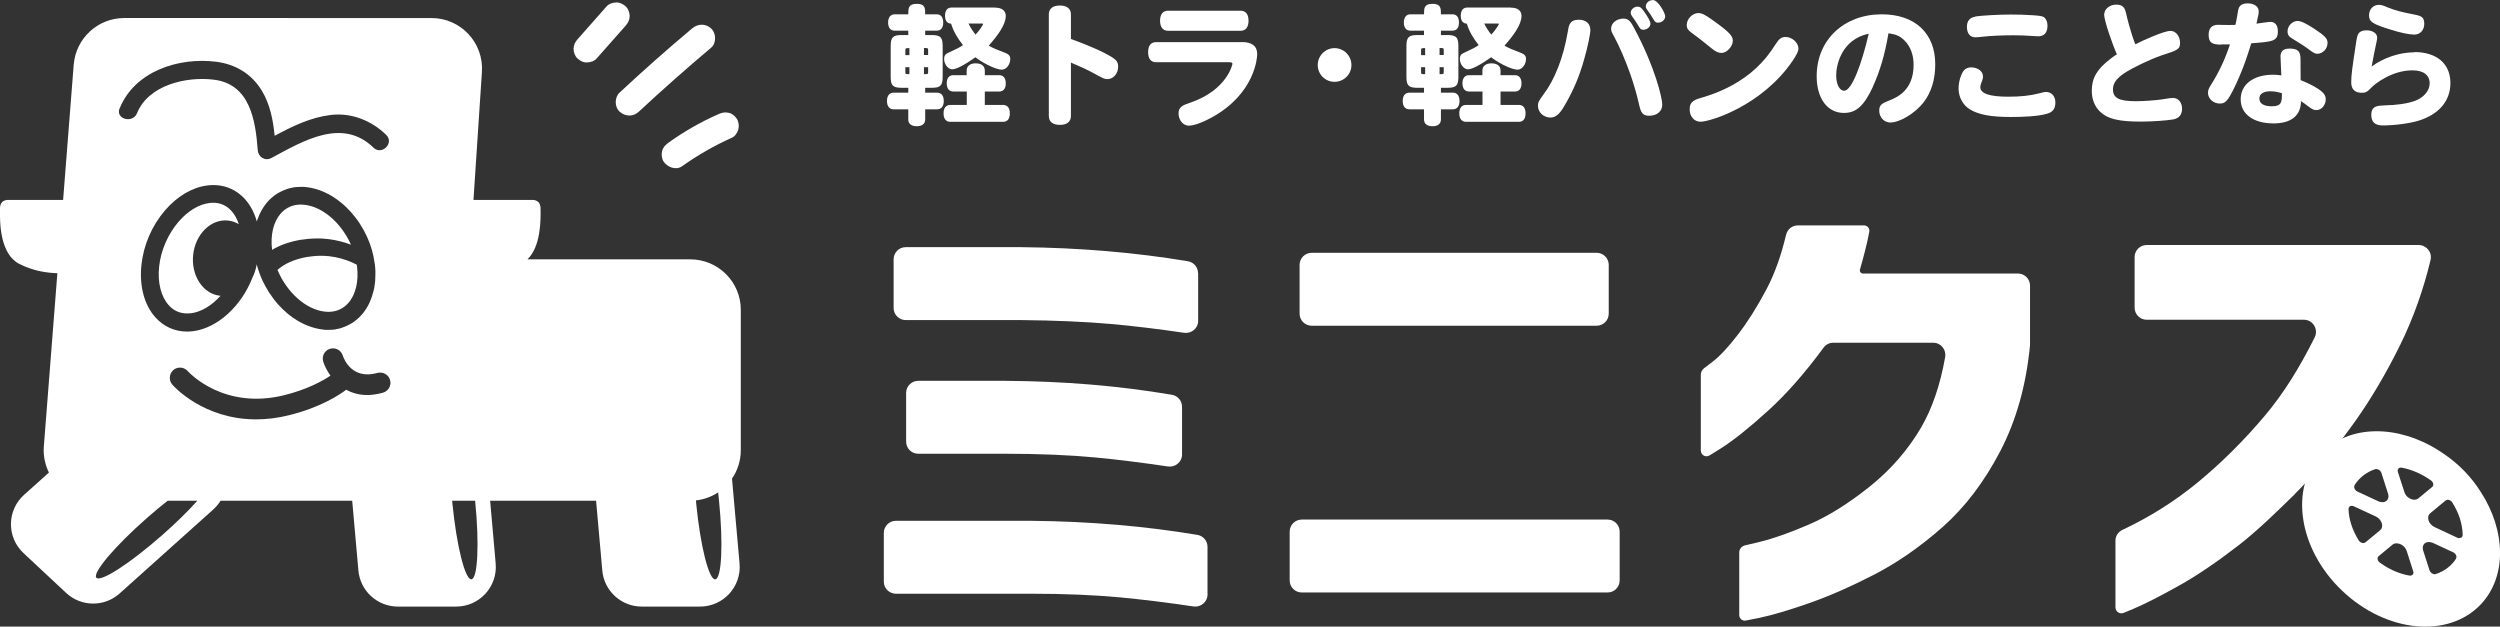 <?xml version="1.0" encoding="UTF-8"?>
<svg id="_レイヤー_2" data-name="レイヤー_2" xmlns="http://www.w3.org/2000/svg" viewBox="0 0 221.82 55.6">
  <rect x="0" y="0" width="221.82" height="55.6" fill="#333333" stroke="none"/>
  <defs>
    <style>
      .cls-1 {
        fill: #fff;
      }

      .cls-2 {
        fill: none;
      }
    </style>
  </defs>
  <g id="_レイヤー_1-2" data-name="レイヤー_1">
    <g>
      <g>
        <path class="cls-1" d="M107.14,48.53v4.23c0,.65-.6,1.14-1.24,1.05-2.3-.34-4.45-.61-6.45-.8-2.36-.22-5.01-.33-7.96-.33h-12c-.59,0-1.07-.48-1.07-1.07v-4.33c0-.59.48-1.07,1.07-1.07h12c5.18.05,10.1.47,14.76,1.25.52.09.89.54.89,1.06ZM106.31,24.25v4.23c0,.65-.6,1.14-1.24,1.05-2.3-.34-4.45-.6-6.45-.78-2.36-.21-5.03-.32-8.01-.35h-10.25c-.59,0-1.07-.48-1.07-1.07v-4.33c0-.59.48-1.07,1.07-1.07h10.25c5.18.05,10.11.47,14.8,1.25.52.09.89.54.89,1.06ZM104.88,36.1v4.24c0,.65-.6,1.14-1.24,1.05-2.3-.34-4.45-.61-6.45-.8-2.36-.22-5.02-.33-8.01-.33h-7.71c-.59,0-1.07-.48-1.07-1.07v-4.33c0-.59.48-1.07,1.07-1.07h7.71c5.18.03,10.12.44,14.81,1.24.52.09.89.54.89,1.06Z"/>
        <path class="cls-1" d="M115.5,46.1h27.14c.59,0,1.07.48,1.07,1.07v4.33c0,.59-.48,1.07-1.07,1.07h-27.14c-.59,0-1.07-.48-1.07-1.07v-4.33c0-.59.48-1.07,1.07-1.07ZM115.31,27.83v-4.33c0-.59.48-1.07,1.07-1.07h25.29c.59,0,1.07.48,1.07,1.07v4.33c0,.59-.48,1.07-1.07,1.07h-25.29c-.59,0-1.07-.48-1.07-1.07Z"/>
        <path class="cls-1" d="M158.48,20.83c.11-.48.53-.83,1.03-.83h5.89c.29,0,.51.27.46.55-.1.57-.23,1.13-.37,1.67-.15.59-.3,1.15-.46,1.7-.05.18.09.35.27.35h13.75c.59,0,1.07.48,1.07,1.07v5.16s0,.09,0,.13c-.34,3.54-1.22,6.67-2.63,9.38-1.42,2.73-3.12,4.97-5.1,6.73-1.99,1.76-4.02,3.17-6.09,4.24-2.08,1.07-4.02,1.92-5.82,2.55-1.8.63-3.27,1.06-4.41,1.3-.5.1-.89.18-1.17.23-.3.06-.58-.18-.58-.49v-5.54c0-.31.21-.57.51-.64s.74-.17,1.31-.31c1.19-.29,2.64-.8,4.36-1.54,1.72-.74,3.52-1.87,5.4-3.37,1.88-1.51,3.39-3.25,4.55-5.23.99-1.69,1.7-3.78,2.14-6.25.12-.66-.38-1.28-1.06-1.28h-8.88c-.34,0-.65.17-.85.44-1.67,2.27-3.31,4.13-4.9,5.57-1.69,1.54-3.1,2.66-4.22,3.37-.4.26-.74.46-1,.62-.34.21-.77-.04-.77-.44v-6.72c0-.23.11-.44.29-.58.17-.13.42-.32.75-.57.66-.51,1.42-1.32,2.28-2.45.86-1.12,1.7-2.46,2.52-4.01.71-1.35,1.29-2.96,1.73-4.83Z"/>
        <path class="cls-1" d="M203.66,43.8c-1.68,1.64-3.27,3.2-4.94,4.51-1.96,1.52-3.76,2.75-5.43,3.68s-3,1.61-4.02,2.04c-.34.14-.62.26-.85.35-.35.14-.72-.12-.72-.49v-5.92c0-.41.24-.77.61-.95,2.44-1.15,4.64-2.54,6.62-4.16,2.14-1.76,4.15-3.75,6.02-5.97,1.59-1.88,3.06-4.2,4.43-6.96.35-.71-.16-1.56-.96-1.56h-13.95c-.59,0-1.07-.48-1.07-1.07v-4.49c0-.59.48-1.07,1.07-1.07h24.13c.69,0,1.22.64,1.06,1.32-.64,2.68-1.54,5.19-2.69,7.53-1.2,2.44-2.51,4.67-3.93,6.69,0,0-2.79,3.98-5.4,6.52Z"/>
      </g>
      <g>
        <path class="cls-1" d="M80.59,1.27c0-.52,0-.93.75-.93s.75.39.75.93h1.02c.37,0,.58.25.58.73s-.21.72-.58.72h-1.02v.39h.58c.77,0,.97.2.97.97v2.74c0,.77-.2.97-.97.97h-.58v.43h1.06c.37,0,.59.27.59.74s-.22.74-.59.74h-1.06v.9c0,.38-.27.6-.75.6s-.75-.22-.75-.6v-.9h-1.29c-.38,0-.6-.27-.6-.74s.22-.74.6-.74h1.29v-.43h-.59c-.77,0-.97-.2-.97-.97v-2.74c0-.77.2-.97.97-.97h.59v-.39h-1.21c-.37,0-.58-.27-.58-.72s.21-.73.58-.73h1.21ZM80.69,4.88v-.61c-.32,0-.36,0-.36.19v.43h.36ZM80.69,5.96h-.36v.44c0,.18.03.18.36.18v-.62ZM81.98,4.88h.37v-.43c0-.19-.03-.19-.37-.19v.61ZM81.98,5.96v.62c.34,0,.37,0,.37-.18v-.44h-.37ZM85.77,6.67v-.4c0-.4.29-.65.8-.65s.81.23.81.65v.4h1.28c.37,0,.58.27.58.73s-.21.72-.58.72h-1.28v1.19h1.62c.39,0,.6.27.6.75s-.21.75-.6.75h-4.68c-.38,0-.6-.27-.6-.75s.22-.75.6-.75h1.46v-1.19h-1.2c-.37,0-.58-.27-.58-.73s.22-.72.58-.72h1.2ZM88.3.68c.6,0,.94.27.94.73,0,.8-.75,1.78-1.51,2.64.35.21.79.39,1.41.62.36.13.5.29.5.56,0,.5-.36.95-.74.95-.64,0-1.92-.74-2.35-1.1-.94.67-1.7,1.07-2.06,1.07s-.72-.44-.72-.92c0-.3.1-.44.46-.59.52-.23.98-.46,1.21-.64-.43-.55-.83-1.16-1.05-1.9-.36-.02-.54-.27-.54-.71,0-.46.21-.72.57-.72h3.88ZM85.94,2.1c.15.33.42.73.62.97.38-.4.67-.89.67-.93s-.02-.05-.09-.05h-1.2Z"/>
        <path class="cls-1" d="M95.02,3.46c.24.08,1.81.65,3.01,1.26.98.51,1.18.7,1.18,1.2,0,.61-.43,1.1-.95,1.1-.28,0-.38-.06-1.31-.57-.4-.23-1.2-.58-1.93-.9v4.74c0,.51-.35.79-.98.79s-.98-.28-.98-.79V1.28c0-.51.35-.79.98-.79s.98.28.98.79v2.17Z"/>
        <path class="cls-1" d="M110.17,3.73c.92,0,1.38.36,1.38,1.08,0,.27-.18,3.5-4.05,5.62-.82.45-1.57.72-2.03.72-.49,0-.9-.5-.9-1.08s.32-.72,1.12-.99c3.14-1.1,3.66-3.31,3.66-3.42,0-.1-.07-.14-.31-.14h-6.47c-.45,0-.7-.31-.7-.89s.25-.89.7-.89h7.61ZM103.64,2.73c-.45,0-.71-.32-.71-.89s.25-.89.71-.89h6.44c.45,0,.7.32.7.89s-.25.89-.7.89h-6.44Z"/>
        <path class="cls-1" d="M119.91,5.77c0,.82-.67,1.49-1.5,1.49s-1.49-.67-1.49-1.49.67-1.5,1.49-1.5,1.5.67,1.5,1.5Z"/>
        <path class="cls-1" d="M126.35,1.27c0-.52,0-.93.75-.93s.75.39.75.93h1.02c.37,0,.58.25.58.73s-.21.72-.58.72h-1.02v.39h.58c.77,0,.97.2.97.97v2.74c0,.77-.2.97-.97.97h-.58v.43h1.06c.37,0,.59.27.59.74s-.22.74-.59.74h-1.06v.9c0,.38-.27.6-.75.6s-.75-.22-.75-.6v-.9h-1.29c-.38,0-.6-.27-.6-.74s.22-.74.6-.74h1.29v-.43h-.59c-.77,0-.97-.2-.97-.97v-2.74c0-.77.2-.97.97-.97h.59v-.39h-1.21c-.37,0-.58-.27-.58-.72s.21-.73.58-.73h1.21ZM126.45,4.88v-.61c-.32,0-.36,0-.36.19v.43h.36ZM126.45,5.96h-.36v.44c0,.18.03.18.36.18v-.62ZM127.73,4.88h.37v-.43c0-.19-.03-.19-.37-.19v.61ZM127.73,5.96v.62c.34,0,.37,0,.37-.18v-.44h-.37ZM131.53,6.67v-.4c0-.4.29-.65.8-.65s.81.23.81.65v.4h1.28c.37,0,.58.27.58.73s-.21.72-.58.72h-1.28v1.19h1.62c.39,0,.6.27.6.75s-.21.75-.6.75h-4.68c-.38,0-.6-.27-.6-.75s.22-.75.6-.75h1.46v-1.19h-1.2c-.37,0-.58-.27-.58-.73s.22-.72.58-.72h1.2ZM134.06.68c.6,0,.94.27.94.73,0,.8-.75,1.78-1.51,2.64.35.21.79.39,1.41.62.36.13.5.29.5.56,0,.5-.36.95-.74.95-.64,0-1.92-.74-2.35-1.1-.94.67-1.7,1.07-2.06,1.07s-.72-.44-.72-.92c0-.3.1-.44.46-.59.52-.23.98-.46,1.21-.64-.43-.55-.83-1.16-1.05-1.9-.36-.02-.54-.27-.54-.71,0-.46.21-.72.57-.72h3.88ZM131.7,2.1c.15.33.42.73.62.97.38-.4.67-.89.67-.93s-.02-.05-.09-.05h-1.2Z"/>
        <path class="cls-1" d="M140.57,5.22c-.43,1.56-.97,2.82-1.78,4.2-.42.72-.77,1.01-1.23,1.01-.59,0-1.1-.47-1.1-1.03,0-.31.06-.43.45-.96,1.05-1.38,1.81-3.34,2.2-5.64.08-.53.16-1.05.97-1.05.64,0,1.03.35,1.03.92,0,.35-.24,1.53-.54,2.55ZM144.05,1.65c.38,0,.59.17.9.76,1.92,3.56,2.54,6.32,2.54,6.87,0,.58-.46.99-1.14.99-.54,0-.74-.2-.9-.92-.24-1.06-.49-1.88-.79-2.76-.42-1.19-.98-2.5-1.43-3.32-.21-.37-.28-.53-.28-.72,0-.51.49-.9,1.1-.9ZM145.81,2.64c-.23,0-.27-.06-.54-.52-.08-.13-.15-.24-.46-.68-.08-.12-.12-.2-.12-.3,0-.3.29-.55.6-.55.22,0,.31.06.54.37.39.53.61.95.61,1.14,0,.29-.3.54-.64.54ZM146.65,0c.47,0,1.1,1.17,1.1,1.44,0,.31-.28.57-.64.57-.2,0-.28-.07-.45-.38-.05-.1-.32-.5-.5-.75-.13-.18-.13-.22-.13-.32,0-.3.29-.55.61-.55Z"/>
        <path class="cls-1" d="M152.73,4.69c-.27,0-.49-.1-.84-.38-.57-.46-1.12-.91-1.81-1.41-.3-.22-.42-.39-.42-.68,0-.54.51-1.06,1.03-1.06.32,0,.58.13,1.35.68,1.33.95,1.71,1.34,1.71,1.76,0,.53-.53,1.1-1.02,1.1ZM159.57,4.32c0,.23-.15.53-.51,1.07-2.71,3.98-7.29,5.41-8.18,5.41-.55,0-.96-.46-.96-1.1,0-.74.47-.87,1.25-1.09,1.81-.54,3.43-1.43,4.65-2.57.68-.64,1.14-1.2,1.77-2.18.27-.43.49-.58.84-.58.58,0,1.14.51,1.14,1.03Z"/>
        <path class="cls-1" d="M166.18,7.7c-.79,1.69-1.48,2.32-2.57,2.32-1.47,0-2.42-1.28-2.42-3.26,0-3.2,2.4-5.49,5.78-5.49,2.94,0,4.74,1.68,4.74,4.43,0,1.36-.35,2.5-1.04,3.39-.75.96-2.1,1.78-2.95,1.78-.55,0-.98-.46-.98-1.06,0-.53.28-.65.88-.89.69-.28,2.17-.89,2.17-3.17,0-.88-.28-1.64-.81-2.16-.38-.38-.73-.54-1.42-.64-.32,1.9-.77,3.41-1.39,4.75ZM162.92,6.69c0,.79.3,1.36.71,1.36.68,0,1.55-2.37,2.18-5.06-2.44.51-2.89,2.82-2.89,3.7Z"/>
        <path class="cls-1" d="M175.95,6.76c0,.18-.01.24-.18.67-.03.09-.06.2-.06.31,0,.56.83.84,2.47.84,1.08,0,1.97-.09,2.76-.3.36-.09.45-.12.61-.12.5,0,.82.4.82.94,0,.6-.28.86-.74.99-.8.24-2.17.29-3.21.29-1.77,0-2.84-.2-3.63-.67-.61-.37-1.01-1.09-1.01-1.84,0-.4.08-.83.24-1.21.2-.49.45-.68.89-.68.58,0,1.03.35,1.03.77ZM175.27,1.46c.54-.08,2.06-.17,3.14-.17.6,0,1.4.02,1.93.06.77.05.98.09,1.13.29.13.15.2.39.2.64,0,.6-.29.94-.81.94-.08,0-.23-.01-.39-.02-.71-.05-1.24-.07-1.83-.07-1.09,0-2.01.05-2.76.13-.24.03-.46.05-.62.05-.46,0-.74-.35-.74-.93,0-.52.25-.82.75-.9Z"/>
        <path class="cls-1" d="M186.71,1.25c0-.45.49-.84,1.05-.84.51,0,.74.19.86.68.1.45.42,1.76.84,2.84.59-.3,2.52-1.19,3.13-1.19.46,0,.84.47.84,1.05s-.17.65-1.68,1.14c-1.11.39-2.54,1.09-3.26,1.56-.72.49-1.01.9-1.01,1.44,0,.77.54,1.05,2.03,1.05.67,0,1.69-.07,2.31-.16.58-.09.79-.13.98-.13.47,0,.81.39.81.96,0,.51-.25.83-.75.94-.55.1-1.88.2-2.9.2s-1.71-.06-2.3-.2c-1.31-.3-2.06-1.24-2.06-2.54,0-1.13.47-1.93,1.66-2.83.24-.2.46-.35.57-.4-.34-.73-1.14-2.98-1.14-3.57Z"/>
        <path class="cls-1" d="M197.1,3.96c-.88,0-1.13-.2-1.13-.88,0-.58.29-.88.83-.88.08,0,.2,0,.37.01.42.01.73.01,1.17,0,.12-.46.17-.89.24-1.27.08-.45.33-.64.86-.64.58,0,.97.29.97.7,0,.21,0,.24-.2,1.1.25-.03,1.06-.16,1.24-.16.42,0,.66.31.66.84,0,.89-.47.92-2.36,1.06-.43,1.38-.65,2.01-1.1,3.06-.32.75-.73,1.56-.94,1.85-.23.32-.43.44-.74.44-.58,0-1.06-.43-1.06-.95,0-.23.06-.38.25-.69.72-1.12,1.28-2.33,1.7-3.61h-.76ZM202.34,5.07c0-.52.25-.76.81-.76.73,0,.97.24.97.95,0,.35.01,1.29.01,1.85.76.29,1.5.69,1.88,1.02.23.2.35.42.35.65,0,.55-.37.99-.84.99-.23,0-.38-.08-.75-.36-.22-.16-.4-.31-.61-.44,0,1.28-.86,1.98-2.44,1.98-1.78,0-2.91-.83-2.91-2.14s1.12-2.18,2.88-2.18c.25,0,.49.02.73.06-.01-.25-.07-1.38-.07-1.61ZM201.44,8.1c-.61,0-.97.23-.97.64,0,.45.38.69,1.12.69.88,0,.88-.43.88-1.16-.38-.12-.72-.17-1.03-.17ZM205.62,4.77c-.21,0-.32-.06-.74-.37-.35-.27-.91-.62-1.32-.87-.49-.28-.59-.42-.59-.76,0-.47.43-.91.88-.91.3,0,.73.2,1.44.66.98.64,1.23.9,1.23,1.28,0,.52-.42.97-.9.97Z"/>
        <path class="cls-1" d="M214.23,4.62c1.98,0,3.19,1.04,3.19,2.74,0,1.6-1.02,2.79-2.83,3.35-.8.24-2.09.42-3.2.42-.66,0-.99-.32-.99-.92,0-.82.54-.83,1.17-.86,1.09-.02,2.03-.16,2.67-.39.81-.29,1.34-.91,1.34-1.56,0-.74-.55-1.16-1.53-1.16-1.86,0-3.38,1.25-3.61,1.5-.38.38-.47.49-.91.49-.59,0-.91-.32-.91-.92,0-.69.08-1.2.45-3.66.09-.56.16-.96.91-.96.54,0,.94.27.94.64,0,.1-.01.2-.05.36-.15.69-.3,1.46-.44,2.21,1.09-.8,2.5-1.26,3.8-1.26ZM211.73.61c.89.36,1.34.45,2.39.66.66.13.98.2.98.84,0,.57-.37.96-.88.96-.45,0-1.23-.16-2.16-.46-1.53-.47-1.86-.68-1.86-1.24s.38-.94.87-.94c.17,0,.31.03.66.17Z"/>
      </g>
      <path class="cls-1" d="M220.12,43.66c-.83-1.33-1.95-2.48-3.24-3.36-.14-.1-.29-.2-.44-.29-.02-.01-.04-.02-.06-.04-3.63-2.31-7.95-2.32-10.39.25-2.89,3.03-2.07,8.5,1.83,12.2,3.9,3.71,9.39,4.25,12.28,1.22,2.35-2.47,2.24-6.55.02-9.98ZM208.92,43.04c.41-.65,1.04-1.15,1.82-1.41.03,0,.05-.01.08-.01.2-.01.42.14.48.35l.59,1.84c.13.42-.11.73-.47.75-.12,0-.26-.02-.39-.08l-1.85-.86c-.24-.11-.37-.38-.26-.57ZM209.72,48.19c-.15,0-.33-.08-.43-.23-.27-.44-.5-.91-.66-1.4-.16-.48-.24-.96-.25-1.4,0-.16.11-.27.26-.28.06,0,.13,0,.2.04l1.95.9c.55.26.76.92.39,1.23l-1.31,1.08s-.11.06-.17.06ZM213.88,51.07s-.06,0-.1,0c-.92-.16-1.83-.57-2.62-1.15-.22-.15-.27-.44-.11-.57l1.23-1.02c.09-.08.21-.12.33-.12.36-.02.8.26.93.67l.58,1.81c.07.2-.04.37-.24.38ZM214.27,44.34c-.37.02-.8-.26-.93-.67l-.58-1.79c-.07-.21.05-.38.24-.39.03,0,.06,0,.08,0,.92.17,1.82.57,2.62,1.14.21.15.27.44.11.57l-1.22,1.01c-.09.08-.21.12-.33.13ZM217.92,49.57c-.4.63-1.02,1.11-1.79,1.36-.03.01-.06.02-.09.02-.19.01-.4-.14-.47-.34l-.57-1.77c-.13-.42.11-.73.47-.75.12,0,.26.02.4.08l1.79.83c.24.11.37.39.25.57ZM218.23,47.75c-.06,0-.13,0-.2-.04l-2.01-.94c-.55-.26-.76-.92-.39-1.23l1.36-1.13s.11-.06.17-.07c.15,0,.32.08.42.23.28.45.52.93.68,1.43.16.51.24,1,.25,1.47,0,.16-.11.26-.27.27Z"/>
      <g>
        <path class="cls-2" d="M13.04,45.96c-2.85,2.51-4.86,4.88-4.49,5.3.37.42,2.98-1.27,5.83-3.77,1.25-1.1,2.33-2.17,3.13-3.06h-2.63c-.59.46-1.21.98-1.84,1.53Z"/>
        <path class="cls-2" d="M12.17,10.04c1.02-2.51,4.37-3.27,6.81-2.97,3.2.39,3.7,3.6,3.9,6.26.04.61.65.99,1.21.69,2.8-1.5,6.27-3.62,9.06-.92.74.72,1.88-.41,1.13-1.13-1.31-1.27-3.09-1.99-4.92-1.77-1.81.22-3.41,1.01-4.98,1.85-.14-1.39-.41-2.77-1.13-3.99-.9-1.49-2.34-2.36-4.05-2.58-3.33-.42-7.23.82-8.57,4.13-.39.96,1.16,1.37,1.55.43Z"/>
        <path class="cls-2" d="M33.99,34.84c.48-.14.77-.64.63-1.12-.14-.48-.64-.76-1.12-.63-2.23.63-2.96-1.18-3.08-1.55-.15-.48-.67-.74-1.14-.59-.48.15-.74.66-.59,1.14.12.37.33.81.64,1.24-.65.44-2.01,1.21-4.08,1.73-5.39,1.35-8.45-1.98-8.59-2.14-.33-.38-.91-.41-1.28-.08-.38.33-.42.91-.08,1.29.13.15,2.76,3.08,7.43,3.08.91,0,1.9-.11,2.97-.38,2.75-.69,4.41-1.78,5.03-2.25.52.28,1.14.47,1.87.47.43,0,.9-.06,1.4-.21Z"/>
        <path class="cls-2" d="M63.71,43.69c-.58.38-1.25.63-1.97.71,0,.09.02.17.02.26.38,3.78,1.13,6.79,1.69,6.74.56-.06.71-3.16.33-6.94-.03-.26-.05-.51-.08-.77Z"/>
        <path class="cls-2" d="M40.14,44.66c.38,3.78,1.13,6.79,1.69,6.74.56-.06.71-3.16.33-6.94,0,0,0-.02,0-.03h-2.04c0,.08.01.15.02.23Z"/>
        <path class="cls-1" d="M26.76,21.27c1.68-.28,3.15-.02,4.38.44-.84-1.89-2.47-3.36-4.13-3.54-.11-.01-.22-.02-.32-.02-.7,0-1.31.27-1.77.78-.66.74-.94,1.92-.78,3.24.65-.4,1.51-.72,2.62-.91Z"/>
        <path class="cls-1" d="M16.91,27.8c.95-.11,1.89-.7,2.66-1.56-.02,0-.04,0-.06,0-1.51-.17-2.57-1.8-2.37-3.64.2-1.84,1.59-3.2,3.11-3.03.34.04.65.15.94.32-.15-.45-.36-.85-.65-1.17-.44-.49-.99-.73-1.63-.73-.1,0-.21,0-.31.02-.95.11-1.94.71-2.77,1.68-.93,1.09-1.56,2.53-1.71,3.96-.15,1.41.16,2.66.85,3.43.44.49.99.73,1.63.73.1,0,.21,0,.31-.02Z"/>
        <path class="cls-1" d="M27.35,22.78c-1.32.22-2.17.67-2.73,1.17.82,1.96,2.49,3.51,4.2,3.7.11.01.22.02.32.02.7,0,1.31-.27,1.76-.78.66-.74.94-1.93.78-3.24,0-.06-.02-.11-.03-.17-1.09-.56-2.55-.98-4.3-.69Z"/>
        <g>
          <path class="cls-2" d="M20.42,18.84c-.47-.52-1.08-.74-1.79-.66-.91.11-1.85.68-2.66,1.62-.91,1.06-1.52,2.47-1.67,3.87-.15,1.36.15,2.56.8,3.29.47.52,1.08.74,1.79.66.79-.09,1.6-.54,2.32-1.26-.67-.15-1.25-.58-1.67-1.22-.47-.72-.67-1.63-.57-2.56.1-.93.5-1.78,1.11-2.38.63-.61,1.4-.9,2.19-.81.2.02.4.07.59.14-.12-.27-.27-.5-.45-.69Z"/>
          <path class="cls-2" d="M13.04,45.96c-2.85,2.51-4.86,4.88-4.49,5.3.37.42,2.98-1.27,5.83-3.77,1.25-1.1,2.33-2.17,3.13-3.06h-2.63c-.59.46-1.21.98-1.84,1.53Z"/>
          <path class="cls-2" d="M30.77,26.76c.62-.71.89-1.84.74-3.1,0-.02,0-.05-.01-.07-1.31-.65-2.7-.87-4.11-.63-1.07.18-1.93.53-2.55,1.04.84,1.91,2.44,3.3,4,3.47.77.08,1.45-.16,1.93-.71Z"/>
          <path class="cls-2" d="M12.17,10.04c1.02-2.51,4.37-3.27,6.81-2.97,3.2.39,3.7,3.6,3.9,6.26.04.61.65.99,1.21.69,2.8-1.5,6.27-3.62,9.06-.92.74.72,1.88-.41,1.13-1.13-1.31-1.27-3.09-1.99-4.92-1.77-1.81.22-3.41,1.01-4.98,1.85-.14-1.39-.41-2.77-1.13-3.99-.9-1.49-2.34-2.36-4.05-2.58-3.33-.42-7.23.82-8.57,4.13-.39.96,1.16,1.37,1.55.43Z"/>
          <path class="cls-2" d="M30.79,21.4c-.88-1.69-2.37-2.9-3.81-3.06-.1-.01-.2-.02-.3-.02-.65,0-1.21.25-1.63.72-.58.66-.85,1.68-.76,2.84.69-.37,1.51-.64,2.44-.79,1.37-.23,2.74-.12,4.06.31Z"/>
          <path class="cls-2" d="M63.71,43.69c-.58.38-1.25.63-1.97.71,0,.09.02.17.02.26.38,3.78,1.13,6.79,1.69,6.74.56-.06.71-3.16.33-6.94-.03-.26-.05-.51-.08-.77Z"/>
          <path class="cls-2" d="M42.16,44.43h-2.04c0,.08.01.15.02.23.38,3.78,1.13,6.79,1.69,6.74.56-.06.71-3.16.33-6.94,0,0,0-.02,0-.03Z"/>
          <path class="cls-2" d="M33.5,33.09c-2.23.63-2.96-1.18-3.08-1.55-.15-.48-.67-.74-1.14-.59-.48.15-.74.66-.59,1.14.12.37.33.81.64,1.24-.65.44-2.01,1.21-4.08,1.73-5.39,1.35-8.45-1.98-8.59-2.14-.33-.38-.91-.41-1.28-.08-.38.33-.42.91-.08,1.29.13.15,2.76,3.08,7.43,3.08.91,0,1.9-.11,2.97-.38,2.75-.69,4.41-1.78,5.03-2.25.52.28,1.14.47,1.87.47.43,0,.9-.06,1.4-.21.48-.14.77-.64.63-1.12-.14-.48-.64-.76-1.12-.63Z"/>
          <path class="cls-1" d="M65.73,27.49c0-2.48-2.01-4.48-4.49-4.48h-14.44c1.17-1.13,1.19-3.39,1.16-4.55-.02-.81-.78-.72-.78-.72h-5.17l.75-11.36c.17-2.59-1.88-4.78-4.48-4.78H11.02c-2.34,0-4.29,1.8-4.48,4.14l-.94,12H.78s-.76-.09-.78.72c-.03,1.33,0,4.08,1.72,4.96,1.23.63,2.48.8,3.37.82l-1.2,15.36c-.07.84.11,1.63.45,2.33l-2.2,1.97c-1.54,1.38-1.56,3.77-.05,5.18l3.78,3.53c1.33,1.24,3.39,1.26,4.74.05l8.33-7.47c.25-.23.46-.49.63-.76h11.68l.55,6.19c.16,1.81,1.68,3.2,3.5,3.2h5.18c2.06,0,3.68-1.77,3.5-3.82l-.49-5.57h9.4l.55,6.19c.16,1.81,1.68,3.2,3.5,3.2h5.18c2.06,0,3.68-1.77,3.5-3.82l-.67-7.53c.49-.72.78-1.59.78-2.52v-12.45ZM10.62,9.61c1.34-3.3,5.24-4.55,8.57-4.13,1.71.22,3.15,1.08,4.05,2.58.73,1.21.99,2.6,1.13,3.99,1.58-.85,3.17-1.63,4.98-1.85,1.83-.22,3.62.5,4.92,1.77.74.72-.39,1.85-1.13,1.13-2.79-2.7-6.26-.58-9.06.92-.56.3-1.16-.08-1.21-.69-.2-2.67-.69-5.87-3.9-6.26-2.43-.3-5.79.46-6.81,2.97-.38.95-1.94.53-1.55-.43ZM33.3,24.45v.07s0,.1,0,.15c0,.05,0,.1-.01.15v.08c-.02.15-.03.25-.04.35,0,.06-.02.12-.03.17v.06c-.03.13-.05.22-.07.31-.01.06-.03.12-.05.18l-.02.05c-.03.1-.05.2-.08.29-.02.06-.05.13-.07.19-.05.12-.08.21-.12.3-.03.07-.07.14-.1.21-.04.08-.09.16-.13.24-.04.07-.08.13-.12.19-.05.08-.1.15-.15.22-.04.06-.09.12-.14.18-.06.07-.12.13-.18.2-.05.05-.1.11-.16.16-.06.06-.13.12-.2.17-.06.05-.11.09-.17.14-.07.05-.14.1-.22.15-.08.05-.13.08-.19.11-.08.04-.16.08-.24.12-.09.04-.14.07-.2.09-.07.03-.15.05-.22.08l-.08.03c-.05.02-.1.03-.15.05-.08.02-.17.04-.25.05l-.09.02s-.09.02-.14.03c-.09.01-.18.02-.27.02h-.1c-.06.01-.13.01-.19.01-.17,0-.32,0-.47-.03-.89-.1-1.8-.46-2.64-1.04-.32-.22-.63-.48-.93-.77-.29-.28-.57-.59-.82-.93-.26-.34-.49-.7-.7-1.08-.1-.18-.19-.37-.28-.55-.12-.26-.24-.56-.35-.9-.06-.17-.11-.34-.15-.52,0,.02,0,.04-.01.06-.07.38-.19.76-.36,1.1-1.01,2.6-3.15,4.52-5.31,4.78h0c-.17.02-.33.03-.5.03-1.1,0-2.07-.44-2.81-1.26-.99-1.1-1.44-2.8-1.24-4.66.19-1.77.93-3.48,2.09-4.83,1.09-1.27,2.44-2.06,3.79-2.22.17-.02.33-.03.5-.03,1.85,0,3.3,1.24,3.86,3.23.01-.04.03-.09.04-.13.02-.06.04-.12.07-.18.05-.13.09-.22.12-.3.03-.07.07-.14.1-.21.04-.08.09-.16.13-.24.04-.07.08-.13.12-.19.05-.08.1-.15.15-.22.05-.06.09-.12.14-.18.06-.07.12-.13.18-.2.05-.05.1-.11.16-.16.06-.06.13-.12.2-.17.06-.05.11-.09.17-.14.07-.05.14-.1.21-.14.06-.04.12-.08.19-.11.08-.04.16-.08.23-.12.09-.04.14-.07.2-.09.08-.03.17-.06.25-.09l.06-.02c.05-.02.1-.03.15-.05.08-.02.16-.03.24-.05l.1-.02c.05-.01.1-.02.15-.03.09-.01.17-.02.26-.02h.11c.06-.01.12-.01.19-.01.17,0,.31,0,.46.02,1.08.12,2.16.6,3.12,1.4.31.25.6.54.88.85.27.31.53.64.76,1,.23.36.44.73.62,1.12.18.39.33.8.45,1.21.03.11.06.21.08.32l.04.17s.02.09.03.14c.04.21.08.43.11.64.03.21.04.42.05.62,0,.04,0,.08,0,.13v.08c0,.06,0,.12,0,.18ZM14.38,47.49c-2.85,2.51-5.46,4.19-5.83,3.77-.37-.42,1.64-2.8,4.49-5.3.63-.56,1.25-1.07,1.84-1.53h2.63c-.8.89-1.88,1.97-3.13,3.06ZM33.99,34.84c-.51.14-.97.21-1.4.21-.73,0-1.35-.18-1.87-.47-.62.47-2.28,1.56-5.03,2.25-1.06.27-2.05.38-2.97.38-4.67,0-7.3-2.93-7.43-3.08-.33-.38-.29-.95.08-1.29.38-.33.95-.29,1.28.08.14.15,3.2,3.48,8.59,2.14,2.07-.52,3.43-1.29,4.08-1.73-.31-.43-.52-.87-.64-1.24-.15-.48.11-.99.59-1.14.48-.15.99.11,1.14.59.12.37.85,2.17,3.08,1.55.48-.13.99.15,1.12.63.14.48-.15.99-.63,1.12ZM41.83,51.4c-.56.06-1.32-2.96-1.69-6.74,0-.08-.01-.15-.02-.23h2.04s0,.02,0,.03c.38,3.78.23,6.88-.33,6.94ZM63.46,51.4c-.56.06-1.32-2.96-1.69-6.74,0-.09-.02-.17-.02-.26.72-.08,1.39-.33,1.97-.71.03.25.06.51.08.77.38,3.78.23,6.88-.33,6.94Z"/>
        </g>
        <path class="cls-1" d="M52.09,5.54c.31-.01.64-.11.85-.35.86-.97,1.72-1.95,2.58-2.92.21-.24.35-.52.35-.85,0-.3-.13-.65-.35-.85-.23-.21-.53-.37-.85-.35-.31.01-.64.11-.85.35-.86.97-1.72,1.95-2.58,2.92-.21.24-.35.52-.35.85,0,.3.13.65.35.85.23.21.53.37.85.35Z"/>
        <path class="cls-1" d="M54.98,9.91c.5.45,1.21.46,1.7,0,2.09-1.94,4.23-3.84,6.42-5.68.48-.41.45-1.29,0-1.7-.51-.47-1.19-.43-1.7,0-2.19,1.84-4.33,3.73-6.42,5.68-.46.43-.47,1.27,0,1.7Z"/>
        <path class="cls-1" d="M58.75,13.39c-.08.29-.04.67.12.93.33.51,1.1.82,1.65.43,1.39-.99,2.88-1.84,4.44-2.54.26-.11.48-.46.55-.72.08-.29.04-.67-.12-.93-.17-.26-.41-.48-.72-.55-.34-.08-.62-.02-.93.12-1.56.69-3.05,1.54-4.44,2.54-.26.19-.47.4-.55.72Z"/>
      </g>
    </g>
  </g>
</svg>